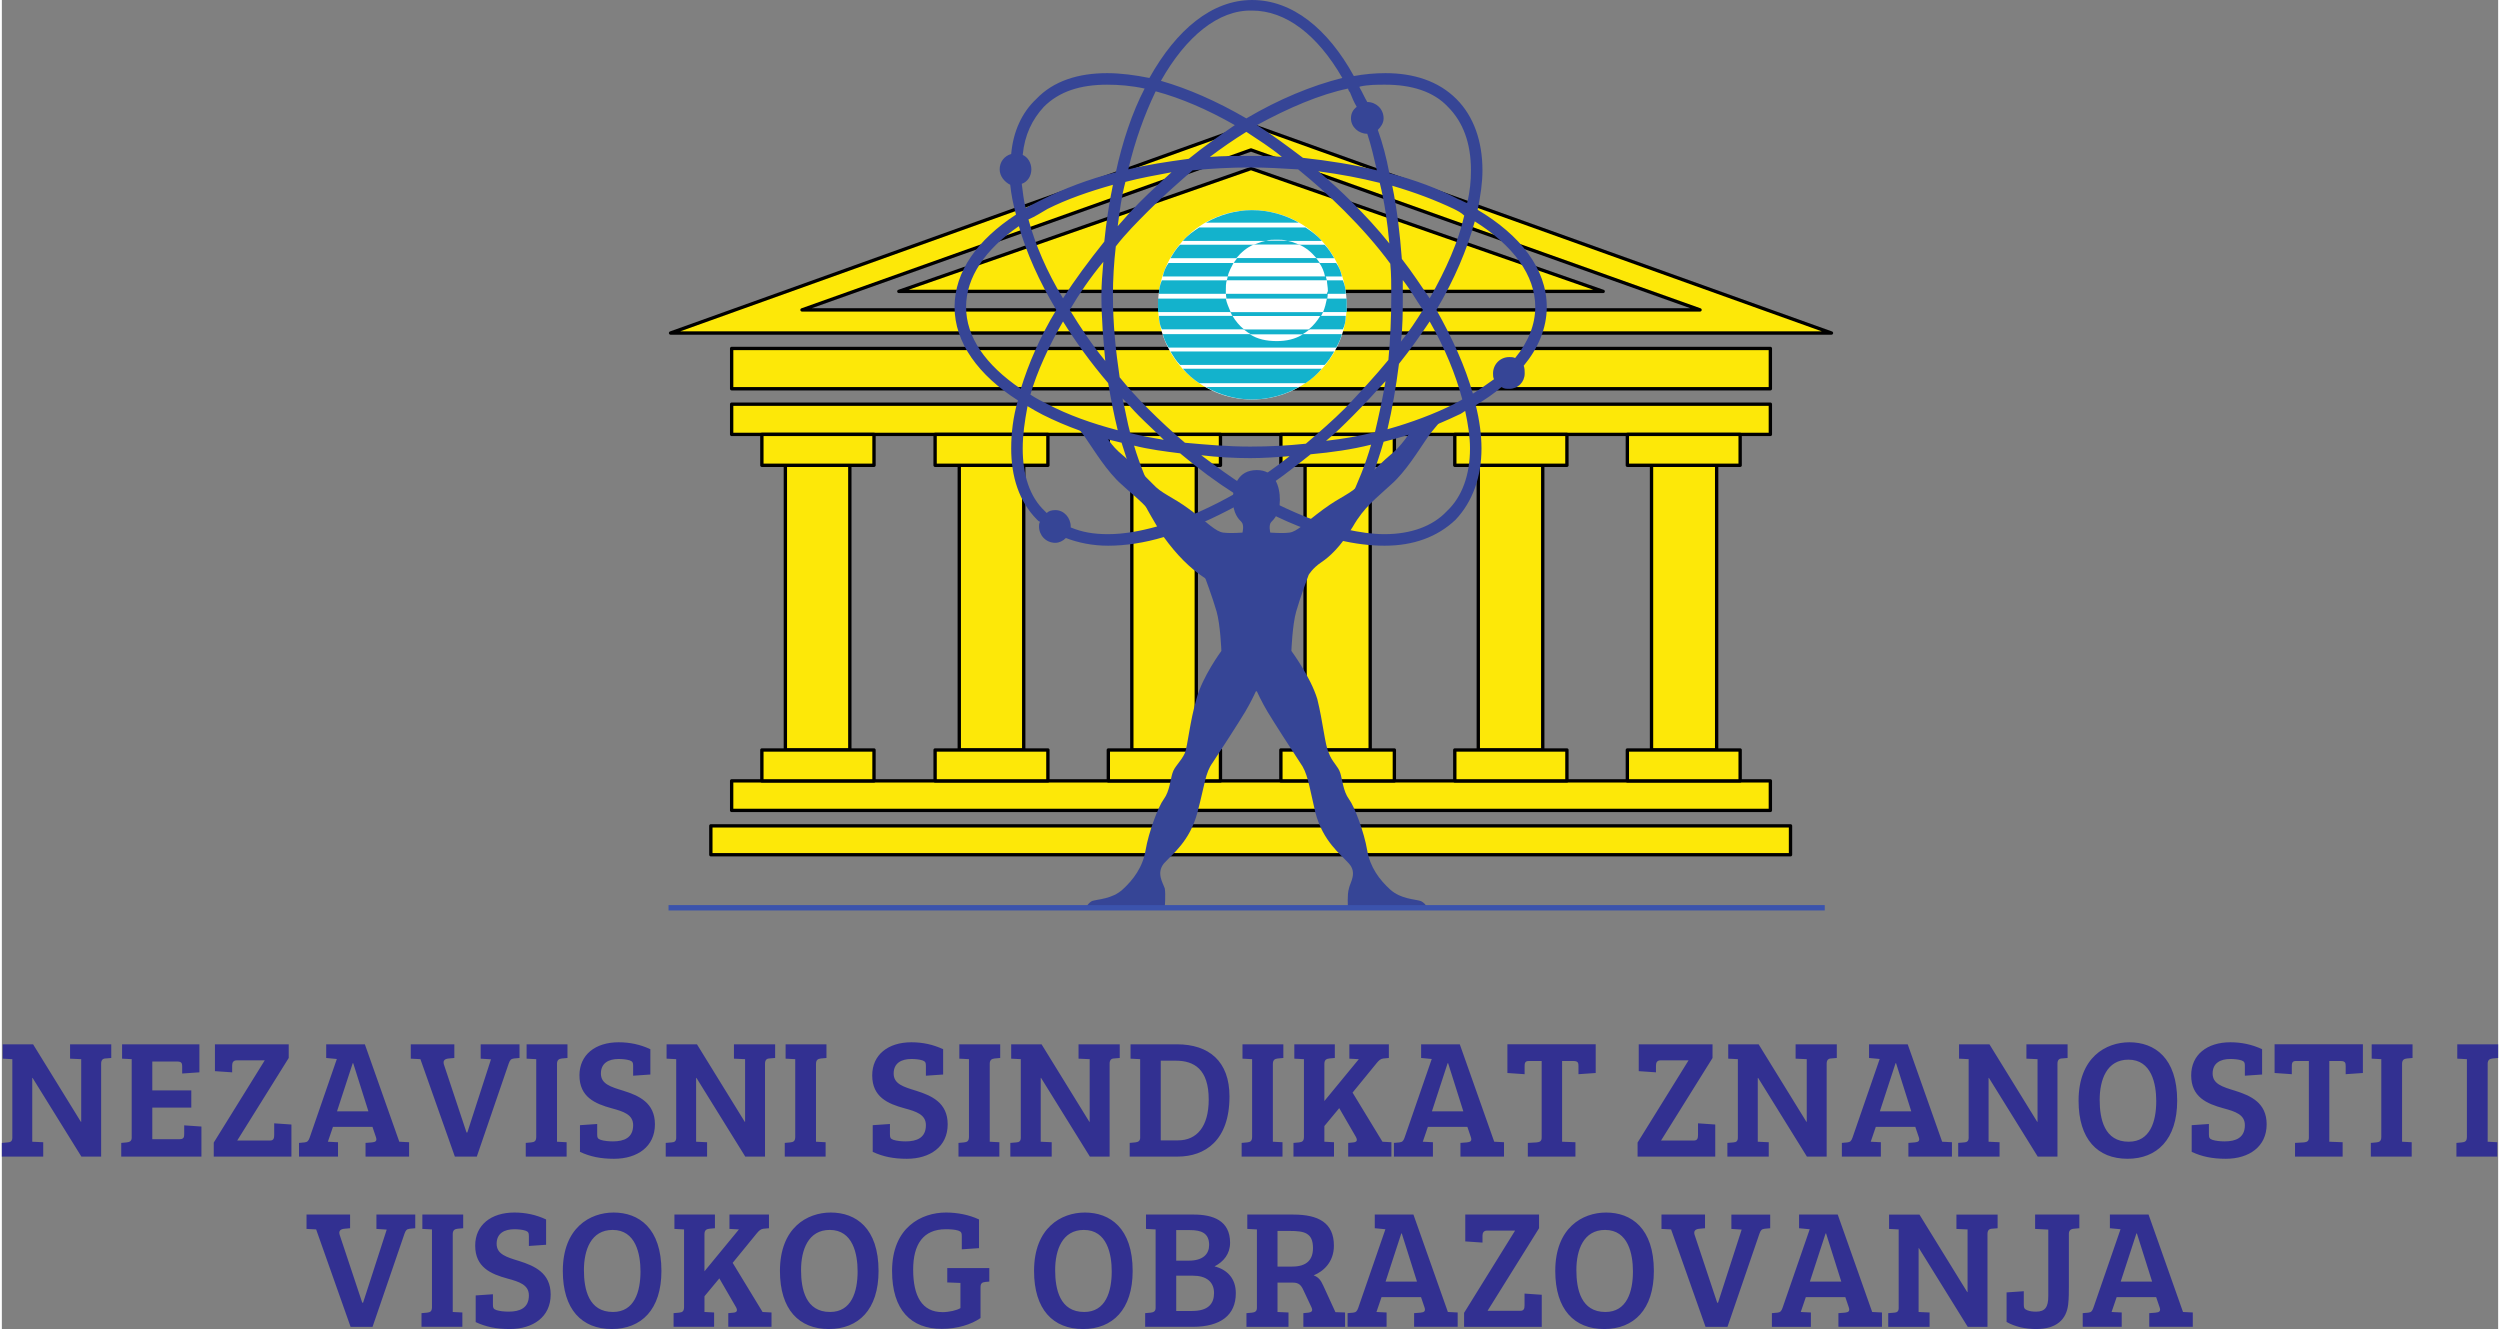 <?xml version="1.0" encoding="UTF-8"?>
<!DOCTYPE svg PUBLIC "-//W3C//DTD SVG 1.1//EN" "http://www.w3.org/Graphics/SVG/1.1/DTD/svg11.dtd">
<!-- Creator: CorelDRAW 2019 (64-Bit) -->
<svg xmlns="http://www.w3.org/2000/svg" xml:space="preserve" width="775px" height="412px" version="1.1" style="shape-rendering:geometricPrecision; text-rendering:geometricPrecision; image-rendering:optimizeQuality; fill-rule:evenodd; clip-rule:evenodd"
viewBox="0 0 2715.83 1445.92"
 xmlns:xlink="http://www.w3.org/1999/xlink">
 <rect x="0" y="0" width="2715.83" height="1445.92" fill="#808080" stroke="none"/>
 <defs>
  <style type="text/css">
   <![CDATA[
    .str0 {stroke:black;stroke-width:3.65;stroke-linejoin:round;stroke-miterlimit:10}
    .fil1 {fill:none}
    .fil4 {fill:#13B2CC}
    .fil2 {fill:#364596}
    .fil0 {fill:#FDE808}
    .fil3 {fill:white}
    .fil6 {fill:#323091;fill-rule:nonzero}
    .fil5 {fill:#3B53AC;fill-rule:nonzero}
   ]]>
  </style>
 </defs>
 <g id="Layer_x0020_1">
  <g id="_2261695880320">
   <polygon class="fil0" points="793.98,849.55 793.98,849.55 1924.04,849.55 1924.04,881.69 793.98,881.69 "/>
   <polygon class="fil1 str0" points="793.98,849.55 793.98,849.55 1924.04,849.55 1924.04,881.69 793.98,881.69 "/>
   <polygon class="fil0" points="793.98,439.75 793.98,439.75 1924.04,439.75 1924.04,472.63 793.98,472.63 "/>
   <polygon class="fil1 str0" points="793.98,439.75 793.98,439.75 1924.04,439.75 1924.04,472.62 793.98,472.62 "/>
   <polygon class="fil0" points="793.98,379.12 793.98,379.12 1924.04,379.12 1924.04,422.95 793.98,422.95 "/>
   <polygon class="fil1 str0" points="793.98,379.12 793.98,379.12 1924.04,379.12 1924.04,422.95 793.98,422.95 "/>
   <polygon class="fil0" points="771.34,898.49 771.34,898.49 1945.96,898.49 1945.96,929.91 771.34,929.91 "/>
   <polygon class="fil1 str0" points="771.34,898.49 771.34,898.49 1945.96,898.49 1945.96,929.91 771.34,929.91 "/>
   <polygon class="fil0" points="852.42,506.23 852.42,506.23 922.55,506.23 922.55,815.95 852.42,815.95 "/>
   <polygon class="fil1 str0" points="852.42,506.23 852.42,506.23 922.55,506.23 922.55,815.95 852.42,815.95 "/>
   <polygon class="fil0" points="826.86,472.63 826.86,472.63 948.85,472.63 948.85,506.23 826.86,506.23 "/>
   <polygon class="fil1 str0" points="826.86,472.62 826.86,472.62 948.85,472.62 948.85,506.22 826.86,506.22 "/>
   <polygon class="fil0" points="826.86,815.95 826.86,815.95 948.85,815.95 948.85,849.55 826.86,849.55 "/>
   <polygon class="fil1 str0" points="826.86,815.95 826.86,815.95 948.85,815.95 948.85,849.55 826.86,849.55 "/>
   <polygon class="fil0" points="1041.62,506.23 1041.62,506.23 1111.74,506.23 1111.74,815.95 1041.62,815.95 "/>
   <polygon class="fil1 str0" points="1041.62,506.23 1041.62,506.23 1111.74,506.23 1111.74,815.95 1041.62,815.95 "/>
   <polygon class="fil0" points="1015.32,472.63 1015.32,472.63 1138.04,472.63 1138.04,506.23 1015.32,506.23 "/>
   <polygon class="fil1 str0" points="1015.32,472.62 1015.32,472.62 1138.04,472.62 1138.04,506.22 1015.32,506.22 "/>
   <polygon class="fil0" points="1015.32,815.95 1015.32,815.95 1138.04,815.95 1138.04,849.55 1015.32,849.55 "/>
   <polygon class="fil1 str0" points="1015.32,815.95 1015.32,815.95 1138.04,815.95 1138.04,849.55 1015.32,849.55 "/>
   <polygon class="fil0" points="1229.35,506.23 1229.35,506.23 1299.48,506.23 1299.48,815.95 1229.35,815.95 "/>
   <polygon class="fil1 str0" points="1229.35,506.23 1229.35,506.23 1299.48,506.23 1299.48,815.95 1229.35,815.95 "/>
   <polygon class="fil0" points="1203.78,472.63 1203.78,472.63 1325.78,472.63 1325.78,506.23 1203.78,506.23 "/>
   <polygon class="fil1 str0" points="1203.78,472.62 1203.78,472.62 1325.78,472.62 1325.78,506.22 1203.78,506.22 "/>
   <polygon class="fil0" points="1203.78,815.95 1203.78,815.95 1325.78,815.95 1325.78,849.55 1203.78,849.55 "/>
   <polygon class="fil1 str0" points="1203.78,815.95 1203.78,815.95 1325.78,815.95 1325.78,849.55 1203.78,849.55 "/>
   <polygon class="fil0" points="1417.82,506.23 1417.82,506.23 1488.68,506.23 1488.68,815.95 1417.82,815.95 "/>
   <polygon class="fil1 str0" points="1417.82,506.23 1417.82,506.23 1488.68,506.23 1488.68,815.95 1417.82,815.95 "/>
   <polygon class="fil0" points="1391.52,472.63 1391.52,472.63 1514.97,472.63 1514.97,506.23 1391.52,506.23 "/>
   <polygon class="fil1 str0" points="1391.52,472.62 1391.52,472.62 1514.97,472.62 1514.97,506.22 1391.52,506.22 "/>
   <polygon class="fil0" points="1391.52,815.95 1391.52,815.95 1514.97,815.95 1514.97,849.55 1391.52,849.55 "/>
   <polygon class="fil1 str0" points="1391.52,815.95 1391.52,815.95 1514.97,815.95 1514.97,849.55 1391.52,849.55 "/>
   <polygon class="fil0" points="1606.28,506.23 1606.28,506.23 1676.41,506.23 1676.41,815.95 1606.28,815.95 "/>
   <polygon class="fil1 str0" points="1606.28,506.23 1606.28,506.23 1676.41,506.23 1676.41,815.95 1606.28,815.95 "/>
   <polygon class="fil0" points="1580.72,472.63 1580.72,472.63 1702.71,472.63 1702.71,506.23 1580.72,506.23 "/>
   <polygon class="fil1 str0" points="1580.72,472.62 1580.72,472.62 1702.71,472.62 1702.71,506.22 1580.72,506.22 "/>
   <polygon class="fil0" points="1580.72,815.95 1580.72,815.95 1702.71,815.95 1702.71,849.55 1580.72,849.55 "/>
   <polygon class="fil1 str0" points="1580.72,815.95 1580.72,815.95 1702.71,815.95 1702.71,849.55 1580.72,849.55 "/>
   <polygon class="fil0" points="1794.75,506.23 1794.75,506.23 1865.61,506.23 1865.61,815.95 1794.75,815.95 "/>
   <polygon class="fil1 str0" points="1794.75,506.23 1794.75,506.23 1865.61,506.23 1865.61,815.95 1794.75,815.95 "/>
   <polygon class="fil0" points="1768.45,472.63 1768.45,472.63 1891.17,472.63 1891.17,506.23 1768.45,506.23 "/>
   <polygon class="fil1 str0" points="1768.45,472.62 1768.45,472.62 1891.17,472.62 1891.17,506.22 1768.45,506.22 "/>
   <polygon class="fil0" points="1768.45,815.95 1768.45,815.95 1891.17,815.95 1891.17,849.55 1768.45,849.55 "/>
   <polygon class="fil1 str0" points="1768.45,815.95 1768.45,815.95 1891.17,815.95 1891.17,849.55 1768.45,849.55 "/>
   <path class="fil0" d="M1359.01 163.13l0 0 488.51 174.03 -977.01 0 488.5 -174.03zm0 -27.27l0 0 -631.5 226.46 1263.01 0 -631.51 -226.46z"/>
   <path class="fil1 str0" d="M1359.01 163.13l0 0 488.51 174.03 -977.01 0 488.5 -174.03zm0 -27.27l0 0 -631.5 226.46 1263.01 0 -631.51 -226.46z"/>
   <polygon class="fil0" points="975.88,317.03 975.88,317.03 1742.15,317.03 1359.01,183.35 "/>
   <polygon class="fil1 str0" points="975.88,317.03 975.88,317.03 1742.15,317.03 1359.01,183.35 "/>
   <path class="fil2" d="M1646.34 389.52l0 0c-2.1,-1.05 -4.18,-1.05 -6.27,-1.05 -10.45,0 -17.75,8.39 -17.75,17.81 0,2.09 0,4.18 1.05,6.28 -7.32,5.23 -14.63,10.48 -22.98,15.71 -8.36,-29.32 -21.93,-59.68 -39.68,-91.11 19.84,-33.5 33.41,-65.96 41.76,-96.32 41.77,26.16 65.79,58.63 65.79,93.18 0,18.86 -7.3,37.71 -21.92,55.5zm-49.08 98.43l0 0c0,28.27 -8.36,52.36 -25.07,68.06 -15.66,16.76 -39.68,25.13 -67.88,25.13 -13.57,0 -27.14,-2.09 -41.77,-5.23 5.23,-8.38 10.45,-17.81 14.63,-27.23 10.45,-19.9 18.8,-42.92 26.11,-68.07 30.28,-7.31 57.43,-17.79 81.45,-29.3 3.12,-1.06 5.21,-3.14 7.3,-4.2 3.14,14.66 5.23,28.27 5.23,40.84zm-237.04 144.5l0 0c-29.24,0 -58.48,-18.85 -83.54,-52.36 25.06,-8.37 51.16,-20.94 77.27,-35.6 30.29,17.81 59.52,30.37 87.72,38.74 -24.02,31.43 -52.22,49.22 -81.45,49.22zm-156.63 -51.31l0 0c-15.67,0 -28.2,-2.09 -40.73,-7.33l0 -1.04c0,-9.42 -7.31,-17.81 -16.7,-17.81 -4.18,0 -7.32,1.05 -9.41,3.14 -1.04,-1.03 -1.04,-1.03 -2.09,-2.09 -16.7,-15.7 -24.02,-39.79 -24.02,-68.06 0,-14.65 2.09,-29.32 5.23,-46.07 5.22,3.14 10.45,6.29 16.7,9.43 25.07,12.56 53.27,23.02 85.63,30.36 7.31,24.09 15.66,47.11 25.07,67.01 4.18,8.39 9.39,16.76 13.57,24.09 -18.8,5.23 -36.55,8.37 -53.25,8.37zm-154.56 -247.12l0 0c0,-32.45 20.89,-62.82 57.43,-87.95 8.36,29.32 21.93,59.68 40.73,91.09 -17.75,29.32 -30.28,58.64 -38.64,85.88 -38.63,-26.18 -59.52,-56.56 -59.52,-89.02zm60.57 -134.03l0 0c6.27,-2.09 10.45,-8.37 10.45,-15.71 0,-7.31 -4.18,-13.6 -9.41,-15.7 2.09,-21.99 10.45,-38.75 22.98,-52.35 16.7,-16.76 39.68,-24.09 68.91,-24.09 12.54,0 26.11,1.05 40.74,4.2 -13.58,26.18 -24.02,57.58 -31.34,91.09 -29.23,7.33 -56.38,17.81 -79.36,29.32 -6.25,3.14 -12.52,6.28 -18.79,9.42 -2.09,-8.37 -3.14,-17.79 -4.18,-26.18zm250.62 -188.48l0 0c36.54,0 71,26.18 98.16,73.3 -33.43,8.38 -68.93,23.04 -104.43,43.99 -32.37,-18.85 -63.7,-32.46 -92.93,-40.85 27.14,-48.16 62.64,-77.48 99.2,-76.44zm162.89 270.16l0 0c-2.08,-27.23 -5.21,-54.45 -10.44,-79.58 25.07,7.32 47,15.71 66.84,25.13 4.18,2.09 8.34,4.2 11.48,7.34 -6.26,28.27 -19.84,58.63 -37.59,90.04 -9.41,-13.6 -18.8,-28.27 -30.29,-42.93zm-1.05 90.06l0 0c2.09,-15.71 2.09,-32.46 2.09,-50.28l0 -16.74c8.36,10.46 14.63,21.99 21.93,32.45 -7.3,11.53 -14.61,23.04 -24.02,34.57zm-2.07 24.07l0 0c12.52,-15.7 22.97,-30.35 33.41,-46.07 16.7,29.32 28.2,57.59 35.5,84.82 -3.14,2.09 -6.27,3.14 -9.39,5.23 -20.89,10.47 -45.95,19.9 -72.05,27.23 5.21,-21.99 9.39,-46.08 12.53,-71.21zm-79.37 83.78l0 0c10.44,-8.39 19.84,-17.81 29.25,-27.24 12.51,-12.56 24.01,-25.12 35.49,-37.69 -3.13,18.85 -7.3,37.69 -11.48,55.5 -16.71,4.18 -34.46,7.34 -53.26,9.43zm-16.7 14.65l0 0c22.96,-2.09 44.89,-5.23 65.78,-10.46 -6.26,21.99 -14.62,41.87 -22.98,59.68 -5.21,10.47 -11.48,19.9 -17.75,29.32 -26.1,-7.33 -54.29,-19.9 -83.54,-35.6 19.84,-12.57 38.65,-27.24 58.49,-42.94zm-119.05 1.05l0 0c17.76,2.09 35.51,3.14 53.26,3.14 14.62,0 29.23,-1.05 42.8,-2.09 -15.66,12.57 -31.32,23.03 -46.98,33.5 -16.71,-10.47 -32.37,-21.98 -49.08,-34.55zm-22.98 -2.09l0 0c19.85,16.74 39.69,31.41 59.52,43.98 -24.01,13.61 -49.07,25.13 -72.03,32.46 -5.24,-8.38 -9.41,-16.76 -14.63,-26.18 -8.35,-17.81 -16.71,-37.69 -22.98,-58.64 16.71,4.19 33.43,6.28 50.12,8.38zm-62.64 -59.69l0 0c6.26,6.28 11.48,12.56 17.75,18.84 9.4,9.43 18.79,17.81 27.14,26.19 -12.53,-2.09 -24.01,-4.2 -36.53,-7.34 -3.15,-11.51 -5.23,-24.08 -8.36,-37.69zm-15.66 -16.75l0 0c3.12,17.8 6.27,34.56 10.43,51.3 -28.18,-7.32 -54.29,-16.74 -76.22,-28.27 -6.27,-3.14 -12.53,-6.28 -18.8,-10.46 7.32,-25.14 19.84,-52.36 35.5,-79.59 13.59,22 30.28,45.02 49.09,67.02zm-5.23 -131.93l0 0c-1.04,12.56 -2.09,24.07 -2.09,36.63 0,25.13 2.09,48.18 4.18,71.21 -14.61,-17.79 -27.15,-36.64 -38.63,-55.5 10.43,-17.79 21.93,-34.55 36.54,-52.34zm1.05 -21.99l0 0c-16.71,20.93 -32.38,41.88 -44.91,61.77 -17.75,-29.31 -30.27,-58.63 -37.59,-85.86 7.32,-3.14 13.57,-7.32 20.89,-11.52 20.88,-10.47 44.9,-18.84 71,-26.18 -4.17,19.9 -7.3,40.84 -9.39,61.79zm73.09 -75.4l0 0c-11.48,10.47 -22.97,20.95 -34.46,32.46 -8.35,8.38 -16.7,17.81 -24.02,26.18 2.09,-16.76 4.18,-32.46 8.36,-48.17 15.66,-4.19 33.41,-7.33 50.12,-10.47zm120.09 -16.75l0 0c-11.49,-1.05 -21.93,-1.05 -34.46,-1.05 -14.62,0 -29.24,0 -43.86,1.05 12.54,-9.43 26.11,-18.86 39.68,-27.23 12.54,8.37 26.11,16.76 38.64,27.23zm76.22 49.21l0 0c-11.48,-11.51 -24.02,-23.04 -36.54,-33.5 24.02,3.14 45.95,7.32 66.83,12.56 5.21,20.94 8.36,42.93 10.44,65.97 -12.53,-15.71 -26.1,-30.36 -40.73,-45.03zm42.82 101.56l0 0c0,24.1 -1.05,47.14 -3.14,70.16 -14.61,17.81 -30.27,34.57 -46.98,52.36 -13.58,13.62 -28.2,26.18 -42.82,38.75 -19.84,2.09 -39.69,3.14 -60.56,3.14 -24.02,0 -48.04,-2.09 -71,-4.19 -13.59,-11.52 -27.16,-24.08 -40.73,-37.7l-4.18 4.2 4.18 -4.2c-11.49,-11.51 -20.89,-21.99 -30.29,-33.51 -4.18,-28.27 -7.31,-57.58 -7.31,-89.01 0,-17.79 1.06,-35.6 3.13,-53.39 10.45,-13.62 22.98,-26.18 35.52,-38.75 15.66,-15.7 32.36,-30.36 48.02,-43.97 20.89,-2.09 41.77,-3.14 62.66,-3.14 17.75,0 35.5,1.05 52.21,2.08 16.7,13.62 33.41,28.27 50.12,45.03 18.8,18.85 35.51,37.69 50.12,57.59 1.05,11.53 1.05,23.05 1.05,34.55zm-44.91 -220.92l0 0c2.09,5.23 4.18,10.46 7.32,15.7 -4.17,3.14 -6.27,7.32 -6.27,12.57 0,9.42 8.36,16.74 17.75,16.74 4.18,12.58 7.31,26.18 10.45,39.8 -25.07,-6.29 -52.22,-10.48 -80.41,-13.62 -16.71,-12.56 -33.41,-25.13 -50.13,-35.6 34.47,-18.85 68.93,-33.5 99.2,-39.78 0,1.05 1.06,3.13 2.09,4.19zm-210.93 -1.06l0 0c27.16,7.34 56.39,19.9 85.62,36.65 -16.69,11.52 -33.41,23.04 -50.11,36.65 -22.98,3.15 -44.9,6.28 -65.79,11.51 7.31,-31.41 17.76,-59.68 29.24,-83.75 0,0 0,-1.06 1.04,-1.06zm248.52 -7.33l0 0 1.05 0c28.2,0 52.22,7.33 67.88,24.09 16.7,16.75 25.06,39.79 25.06,69.11 0,11.51 -1.04,23.04 -4.18,35.6 -3.13,-1.05 -6.27,-3.14 -9.39,-4.19 -21.93,-11.51 -46.99,-20.94 -75.19,-28.27 -3.14,-16.76 -7.31,-32.46 -12.53,-47.12 3.14,-3.14 6.27,-7.33 6.27,-12.56 0,-10.48 -8.36,-17.81 -17.76,-17.81 -3.14,-5.23 -5.23,-10.46 -8.35,-15.71l0 -1.04c9.39,-2.1 18.8,-2.1 27.14,-2.1zm176.49 241.88l0 0c0,-41.87 -29.25,-78.52 -75.2,-105.75 3.14,-15.72 5.23,-29.32 5.23,-42.93 0,-31.42 -9.39,-58.64 -28.2,-77.49 -19.83,-19.9 -46.98,-28.27 -77.27,-28.27 -11.48,0 -22.98,1.05 -34.46,3.14 -28.2,-51.31 -66.82,-82.72 -110.68,-82.72 -43.86,0 -82.5,32.46 -111.74,84.81 -15.66,-3.14 -31.32,-5.23 -45.95,-5.23 -31.32,0 -58.46,8.37 -77.26,28.27 -15.67,14.67 -25.06,35.6 -27.15,59.69 -7.32,2.09 -12.54,8.38 -12.54,16.74 0,7.34 5.22,13.62 11.49,16.76 1.05,10.48 3.14,20.94 6.27,32.46 -41.77,27.22 -66.83,61.79 -66.83,100.52 0,38.75 26.11,74.35 68.91,101.58 -5.21,17.8 -7.3,35.59 -7.3,52.35 0,30.37 8.34,57.59 28.2,77.49 1.03,1.05 2.07,2.09 3.12,2.09 -1.05,2.1 -1.05,4.19 -1.05,5.24 0,9.43 7.32,17.8 17.77,17.8 4.16,0 8.34,-2.09 11.48,-5.23 13.57,5.23 29.23,8.37 45.95,8.37 18.79,0 39.68,-3.14 60.55,-9.43 27.16,37.7 59.52,60.74 96.08,60.74 36.54,0 67.88,-21.99 93.98,-57.59 17.75,4.19 34.45,6.28 50.11,6.28 31.34,0 57.45,-9.43 77.29,-28.27 18.79,-19.9 28.18,-47.12 28.18,-77.49 0,-14.65 -2.09,-30.36 -6.25,-47.12 10.43,-6.28 19.84,-12.56 28.18,-19.9 2.09,2.11 5.23,2.11 8.36,2.11 9.39,0 16.71,-7.34 16.71,-16.76 0,-3.14 0,-5.25 -1.05,-8.39 15.66,-18.84 25.07,-40.83 25.07,-63.87z"/>
   <path class="fil3" d="M1463.11 332.16l0 0c0,56.47 -45.85,102.48 -103.16,102.48 -56.26,0 -102.11,-46.01 -102.11,-102.48 0,-57.52 45.85,-103.52 102.11,-103.52 57.31,0 103.16,46 103.16,103.52z"/>
   <path class="fil4" d="M1451.65 286.15l0 0 -182.35 0c-3.12,4.18 -5.21,9.41 -6.25,14.64l194.85 0c-1.04,-5.23 -3.13,-10.46 -6.25,-14.64zm-189.64 72.16l0 0 196.93 0c2.09,-4.19 3.12,-9.42 3.12,-14.64l-203.17 0c0,5.22 1.03,10.45 3.12,14.64zm7.29 19.87l0 0 182.35 0c3.12,-5.23 5.21,-10.46 6.25,-14.65l-194.85 0c1.04,4.19 3.13,9.42 6.25,14.65zm169.84 -111.9l0 0 -157.33 0c-4.16,4.18 -7.29,9.41 -10.42,14.64l178.17 0c-3.13,-5.23 -6.26,-10.46 -10.42,-14.64zm-79.19 168.35l0 0c18.76,0 36.47,-5.22 51.07,-13.59l-101.07 0c14.58,8.37 32.28,13.59 50,13.59zm98.99 -129.66l0 0 -196.93 0c-2.09,5.23 -3.12,9.41 -3.12,14.64l203.17 0c0,-5.23 -1.03,-9.41 -3.12,-14.64zm-40.63 -57.5l0 0 -115.67 0c-6.25,4.17 -12.5,8.35 -17.71,14.63l151.08 0c-5.2,-6.28 -11.45,-10.46 -17.7,-14.63zm44.8 77.37l0 0 -205.26 0 0 7.32 0 7.32 205.26 0 0 -7.32 0 -7.32zm-160.47 92.03l0 0 115.67 0c6.25,-4.2 12.5,-9.41 17.7,-15.7l-151.08 0c5.21,6.29 11.46,11.5 17.71,15.7zm-20.83 -19.87l0 0 157.33 0c4.16,-4.18 7.29,-9.41 10.42,-14.64l-178.17 0c3.13,5.23 6.26,10.46 10.42,14.64zm78.14 -168.37l0 0c-17.72,0 -35.42,5.23 -50,13.6l101.07 0c-14.6,-8.37 -32.31,-13.6 -51.07,-13.6z"/>
   <path class="fil4" d="M1442.65 316.46l0 0c0,30.46 -25.14,54.62 -55.51,54.62 -31.43,0 -55.52,-24.16 -55.52,-54.62 0,-31.51 24.09,-55.68 55.52,-55.68 30.37,0 55.51,24.17 55.51,55.68z"/>
   <path class="fil3" d="M1433.23 286l0 0 -93.23 0c-2.1,4.2 -5.24,9.45 -6.28,14.71l105.79 0c-1.05,-5.26 -3.14,-10.51 -6.28,-14.71zm-46.1 -25.22l0 0c-4.17,0 -8.37,0 -11.51,1.05l23.04 0c-4.19,-1.05 -8.39,-1.05 -11.53,-1.05zm-50.27 78.79l0 0 100.56 0c2.09,-5.24 3.14,-9.45 4.19,-14.71l-109.99 0c1.05,5.26 3.14,9.47 5.24,14.71zm74.36 -73.53l0 0 -49.22 0c-7.33,3.15 -13.62,8.4 -18.86,14.71l86.94 0c-5.24,-6.31 -11.52,-11.56 -18.86,-14.71zm-24.09 105.04l0 0c10.48,0 19.92,-2.1 28.29,-7.35l-57.61 0c8.37,5.25 17.81,7.35 29.32,7.35zm54.48 -66.18l0 0 -108.94 0c-1.05,3.16 -1.05,7.36 -1.05,11.56l0 3.15 109.99 0c0,-1.05 1.04,-2.1 1.04,-3.15 0,-4.2 -1.04,-8.4 -1.04,-11.56zm-90.08 53.57l0 0 70.17 0c5.24,-4.19 9.44,-9.45 12.58,-14.69l-95.33 0c3.14,5.24 7.33,10.5 12.58,14.69z"/>
   <path class="fil2" d="M1365.38 752.13l0 0c0,0 5.22,11.51 11.48,21.98 6.26,10.47 27.12,42.92 35.46,55.46 8.36,11.52 9.39,23.03 16.7,54.43 8.34,31.4 27.13,45.01 36.51,55.47 9.4,10.46 1.05,20.94 0,27.22 -2.08,6.27 -1.04,20.92 -1.04,20.92l85.56 0c0,0 0,-4.18 -6.27,-7.32 -6.25,-2.09 -21.9,-2.09 -33.38,-12.56 -11.47,-10.47 -21.92,-24.07 -25.05,-42.91 -3.12,-18.83 -13.55,-47.1 -19.82,-55.48 -6.25,-8.37 -7.29,-21.97 -9.38,-28.25 -2.09,-7.32 -9.39,-12.57 -12.52,-21.97 -4.18,-8.38 -6.27,-33.51 -12.52,-58.62 -7.3,-24.08 -28.17,-52.33 -28.17,-52.33 0,0 1.04,-28.25 5.22,-42.91 4.16,-14.65 13.55,-39.77 13.55,-39.77 0,0 4.18,-7.33 13.58,-13.6 9.38,-6.28 20.86,-16.76 34.42,-38.73 12.52,-21.97 26.08,-31.4 41.72,-46.05 15.66,-13.6 30.26,-37.68 37.56,-48.14 7.31,-11.51 22.96,-28.27 22.96,-28.27l-37.55 15.71c0,0 -8.36,14.65 -19.82,25.11 -11.49,9.43 -26.1,24.08 -36.53,34.54 -10.43,11.51 -20.86,13.62 -40.69,28.27 -19.81,14.64 -28.17,24.06 -36.51,25.11 -7.3,1.04 -20.86,0 -20.86,0 0,0 -2.09,-8.37 1.04,-11.51 3.12,-3.14 9.39,-9.42 9.39,-24.07 0,-14.66 -5.22,-32.45 -25.04,-32.45 -20.86,0 -26.08,17.79 -26.08,32.45 0,14.65 6.26,20.93 9.38,24.07 3.14,3.14 1.05,11.51 1.05,11.51 0,0 -12.52,1.04 -20.86,0 -8.36,-1.05 -16.7,-10.47 -36.52,-25.11 -19.83,-14.65 -30.26,-16.76 -40.69,-28.27 -10.43,-10.46 -25.04,-25.11 -36.51,-34.54 -11.49,-10.46 -18.79,-25.11 -18.79,-25.11l-38.6 -15.71c0,0 15.65,16.76 22.95,28.27 7.31,10.46 21.92,34.54 37.57,48.14 15.64,14.65 30.25,24.08 42.77,46.05 12.52,21.97 23.99,32.45 33.38,38.73 9.4,6.27 13.56,13.6 13.56,13.6 0,0 9.4,25.12 13.57,39.77 4.17,14.66 5.22,42.91 5.22,42.91 0,0 -20.86,28.25 -27.13,52.33 -7.3,25.11 -9.39,50.24 -12.52,58.62 -4.16,9.4 -11.47,14.65 -13.56,21.97 -2.09,6.28 -3.12,19.88 -9.39,28.25 -6.26,8.38 -16.68,36.65 -19.83,55.48 -3.12,18.84 -13.56,32.44 -25.02,42.91 -11.49,10.47 -27.13,10.47 -33.4,12.56 -5.22,3.14 -6.25,7.32 -6.25,7.32l85.55 0c0,0 1.04,-14.65 0,-20.92 -2.09,-6.28 -9.39,-16.76 -1.05,-27.22 9.39,-10.46 28.17,-24.07 36.52,-55.47 8.35,-31.4 8.35,-42.91 16.69,-54.43 8.34,-12.54 29.22,-44.99 35.47,-55.46 6.27,-10.47 11.48,-21.98 11.48,-21.98l1.04 0z"/>
   <polygon class="fil5" points="725.31,990.54 1983.21,990.54 1983.21,984.7 725.31,984.7 "/>
  </g>
  <path class="fil6" d="M0 1258.31l45 0 0 -15.62 -11.94 -0.55 0 -69.43 0.37 0 53.09 85.6 21.49 0 0 -101.03c0,-3.86 1.65,-5.51 4.41,-5.7l6.61 -0.55 0 -14.88 -44.82 0 0 15.62 12.12 0.55 0 68.15 -0.36 0 -51.99 -84.32 -33.06 0 0 15.62 10.47 0.55 0 85.41c0,3.67 -1.65,4.96 -4.78,5.14l-6.61 0.56 0 14.88zm217.12 0l0 -32.7 -18.74 -1.29 0 9.19c0,3.67 -0.36,5.87 -5.14,5.87l-29.57 0 0 -34.34 42.43 0 0 -18.74 -42.43 0 0 -31.41 27.18 0c4.96,0 5.33,2.2 5.33,5.69l0 7.35 18.73 -1.28 0 -30.5 -84.12 0 0 15.62 10.47 0.55 0 85.41c0,3.67 -2.21,4.78 -5.33,5.14l-6.06 0.56 0 14.88 87.25 0zm94.97 -107.28l0 -14.88 -80.27 0 0 29.21 18.73 1.29 0 -7.35c0,-3.12 1.11,-5.7 4.96,-5.7l30.49 0 -55.47 89.46 0 15.25 84.5 0 0 -34.9 -18.74 -1.29 0 12.86c0,3.49 -0.74,5.87 -4.59,5.87l-35.64 0 56.03 -89.82zm22.77 86.7c-1.28,3.49 -2.38,4.78 -5.51,5.14l-6.06 0.56 0 14.88 42.43 0 0 -15.62 -11.02 -0.55 5.51 -16.16 42.99 0 3.86 11.39c1.28,4.03 -0.56,5.14 -4.42,5.5l-6.97 0.56 0 14.88 47.39 0 0 -15.62 -10.47 -0.55 -0.19 0 -37.47 -105.99 -42.06 0 0 14.88 11.57 1.1 -29.58 85.6zm46.85 -81l0.55 0 16.53 52.35 -34.17 0 17.09 -52.35zm99.19 1.28c-1.29,-4.41 1.28,-6.06 5.33,-6.43l6.05 -0.55 0 -14.88 -47.39 0 0 15.62 10.47 0.55 37.47 105.99 23.89 0 34.71 -101.22c1.29,-3.67 2.39,-5.14 5.7,-5.51l6.06 -0.55 0 -14.88 -42.25 0 0 15.62 11.2 0.73 -25.71 79.54 -0.92 0 -24.61 -74.03zm100.47 78.8c0,4.59 -1.83,5.7 -5.32,6.06l-6.07 0.56 0 14.88 44.46 0 0 -15.62 -10.47 -0.55 0 -84.68c0,-4.41 2.2,-5.51 5.32,-5.88l6.07 -0.55 0 -14.88 -44.46 0 0 15.62 10.47 0.55 0 84.49zm83.4 4.96c-4.96,0 -9.74,-0.55 -13.23,-1.65 -3.3,-1.1 -3.85,-2.57 -3.85,-6.06l0 -11.21 -18.74 1.29 0 29.02c11.02,5.15 22.41,7.54 37.1,7.54 25.35,0 44.46,-13.23 44.46,-37.48 0,-23.7 -17.64,-31.23 -34.35,-36.55 -13.78,-4.23 -24.43,-7.35 -24.43,-18.74 0,-11.39 8.45,-15.8 19.29,-15.8 3.67,0 8.44,0.37 11.93,1.47 3.31,1.11 3.86,2.58 3.86,6.06l0 10.66 18.74 -1.29 0 -27.55c-11.02,-5.14 -22.41,-7.53 -34.53,-7.53 -25.35,0 -42.62,13.59 -42.62,36 0,23.51 16.9,30.86 35.08,35.82 12.86,3.49 23.33,6.8 23.33,18.37 0,13.78 -9.92,17.63 -22.04,17.63l0 0zm57.49 16.54l45 0 0 -15.62 -11.94 -0.55 0 -69.43 0.37 0 53.09 85.6 21.49 0 0 -101.03c0,-3.86 1.65,-5.51 4.41,-5.7l6.61 -0.55 0 -14.88 -44.82 0 0 15.62 12.12 0.55 0 68.15 -0.36 0 -51.99 -84.32 -33.06 0 0 15.62 10.47 0.55 0 85.41c0,3.67 -1.65,4.96 -4.78,5.14l-6.61 0.56 0 14.88zm140.89 -21.5c0,4.59 -1.84,5.7 -5.33,6.06l-6.06 0.56 0 14.88 44.45 0 0 -15.62 -10.47 -0.55 0 -84.68c0,-4.41 2.21,-5.51 5.33,-5.88l6.06 -0.55 0 -14.88 -44.45 0 0 15.62 10.47 0.55 0 84.49zm120.13 4.96c-4.96,0 -9.73,-0.55 -13.22,-1.65 -3.31,-1.1 -3.86,-2.57 -3.86,-6.06l0 -11.21 -18.74 1.29 0 29.02c11.03,5.15 22.41,7.54 37.11,7.54 25.35,0 44.45,-13.23 44.45,-37.48 0,-23.7 -17.63,-31.23 -34.35,-36.55 -13.78,-4.23 -24.43,-7.35 -24.43,-18.74 0,-11.39 8.45,-15.8 19.29,-15.8 3.67,0 8.45,0.37 11.94,1.47 3.3,1.11 3.85,2.58 3.85,6.06l0 10.66 18.74 -1.29 0 -27.55c-11.02,-5.14 -22.41,-7.53 -34.53,-7.53 -25.35,0 -42.62,13.59 -42.62,36 0,23.51 16.9,30.86 35.09,35.82 12.85,3.49 23.32,6.8 23.32,18.37 0,13.78 -9.91,17.63 -22.04,17.63l0 0zm68.88 -4.96c0,4.59 -1.83,5.7 -5.32,6.06l-6.07 0.56 0 14.88 44.46 0 0 -15.62 -10.47 -0.55 0 -84.68c0,-4.41 2.2,-5.51 5.32,-5.88l6.07 -0.55 0 -14.88 -44.46 0 0 15.62 10.47 0.55 0 84.49zm45.01 21.5l45 0 0 -15.62 -11.94 -0.55 0 -69.43 0.37 0 53.09 85.6 21.49 0 0 -101.03c0,-3.86 1.65,-5.51 4.41,-5.7l6.61 -0.55 0 -14.88 -44.82 0 0 15.62 12.12 0.55 0 68.15 -0.36 0 -51.99 -84.32 -33.06 0 0 15.62 10.47 0.55 0 85.41c0,3.67 -1.66,4.96 -4.78,5.14l-6.61 0.56 0 14.88zm129.86 0l52.17 0c29.58,0 56.4,-17.27 56.4,-65.4 0,-38.2 -22.23,-56.76 -57.32,-56.76l-50.33 0 0 15.62 10.47 0.55 0 85.41c0,3.67 -2.2,4.78 -5.32,5.14l-6.07 0.56 0 14.88zm33.8 -104.34l16.35 0c19.84,0 35.82,9.18 35.82,42.25 0,29.39 -12.86,44.45 -33.43,44.45l-18.74 0 0 -86.7zm99.38 82.84c0,4.59 -1.84,5.7 -5.33,6.06l-6.06 0.56 0 14.88 44.45 0 0 -15.62 -10.47 -0.55 0 -84.68c0,-4.41 2.21,-5.51 5.33,-5.88l6.06 -0.55 0 -14.88 -44.45 0 0 15.62 10.47 0.55 0 84.49zm56.39 0c0,4.59 -1.84,5.7 -5.33,6.06l-6.06 0.56 0 14.88 44.09 0 0 -15.62 -10.47 -0.55 0 -17.08 16.16 -19.47 18.19 31.41c2.02,3.85 0.73,5.51 -2.76,5.87l-5.69 0.56 0 14.88 47.02 0 0 -15.62 -9.74 -0.55 -32.51 -53.45 26.09 -31.96c2.57,-3.13 4.41,-4.78 7.34,-5.15l6.07 -0.55 0 -14.88 -42.99 0 0 15.62 10.29 0.55 -37.47 45.55 0 -40.41c0,-4.41 2.2,-5.51 5.33,-5.88l6.05 -0.55 0 -14.88 -44.08 0 0 15.62 10.47 0.55 0 84.49zm109.48 0.92c-1.28,3.49 -2.39,4.78 -5.51,5.14l-6.06 0.56 0 14.88 42.43 0 0 -15.62 -11.02 -0.55 5.51 -16.16 42.98 0 3.86 11.39c1.29,4.03 -0.55,5.14 -4.41,5.5l-6.98 0.56 0 14.88 47.39 0 0 -15.62 -10.47 -0.55 -0.18 0 -37.47 -105.99 -42.07 0 0 14.88 11.57 1.1 -29.57 85.6zm46.84 -81l0.55 0 16.54 52.35 -34.17 0 17.08 -52.35zm102.31 81c0,3.67 -1.83,4.78 -5.32,5.14l-9.74 0.56 0 14.88 51.8 0 0 -15.62 -14.51 -0.55 0 -87.8 12.49 0c4.96,0 5.33,2.2 5.33,5.69l0 8.64 18.74 -1.29 0 -31.23 -96.07 0 0 31.23 18.73 1.29 0 -8.64c0,-3.12 0.37,-5.69 4.23,-5.69l14.32 0 0 83.39zm185.9 -86.7l0 -14.88 -80.28 0 0 29.21 18.74 1.29 0 -7.35c0,-3.12 1.11,-5.7 4.96,-5.7l30.49 0 -55.47 89.46 0 15.25 84.5 0 0 -34.9 -18.74 -1.29 0 12.86c0,3.49 -0.74,5.87 -4.59,5.87l-35.64 0 56.03 -89.82zm16.16 107.28l45 0 0 -15.62 -11.94 -0.55 0 -69.43 0.37 0 53.09 85.6 21.49 0 0 -101.03c0,-3.86 1.65,-5.51 4.41,-5.7l6.61 -0.55 0 -14.88 -44.82 0 0 15.62 12.12 0.55 0 68.15 -0.36 0 -51.99 -84.32 -33.06 0 0 15.62 10.47 0.55 0 85.41c0,3.67 -1.65,4.96 -4.78,5.14l-6.61 0.56 0 14.88zm136.11 -20.58c-1.28,3.49 -2.38,4.78 -5.51,5.14l-6.06 0.56 0 14.88 42.43 0 0 -15.62 -11.02 -0.55 5.51 -16.16 42.98 0 3.86 11.39c1.29,4.03 -0.55,5.14 -4.41,5.5l-6.97 0.56 0 14.88 47.38 0 0 -15.62 -10.46 -0.55 -0.19 0 -37.47 -105.99 -42.07 0 0 14.88 11.58 1.1 -29.58 85.6zm46.84 -81l0.56 0 16.53 52.35 -34.17 0 17.08 -52.35zm68.15 101.58l45 0 0 -15.62 -11.94 -0.55 0 -69.43 0.37 0 53.09 85.6 21.49 0 0 -101.03c0,-3.86 1.65,-5.51 4.41,-5.7l6.61 -0.55 0 -14.88 -44.82 0 0 15.62 12.12 0.55 0 68.15 -0.36 0 -51.99 -84.32 -33.06 0 0 15.62 10.47 0.55 0 85.41c0,3.67 -1.65,4.96 -4.78,5.14l-6.61 0.56 0 14.88zm238.25 -60.81c0,-46.65 -24.62,-63.55 -51.99,-63.55 -25.72,0 -55.29,16.53 -55.29,63.55 0,41.88 20.57,63.2 53.27,63.2 32.14,0 54.01,-21.13 54.01,-63.2zm-84.32 -0.91c0,-21.86 7.71,-43.72 31.23,-43.72 25.35,0 30.31,26.45 30.31,45.19 0,22.04 -6.61,44.08 -29.94,44.08 -26.45,0 -31.6,-24.61 -31.6,-45.55zm135.93 45.18c-4.96,0 -9.73,-0.55 -13.22,-1.65 -3.31,-1.1 -3.86,-2.57 -3.86,-6.06l0 -11.21 -18.74 1.29 0 29.02c11.03,5.15 22.41,7.54 37.11,7.54 25.35,0 44.45,-13.23 44.45,-37.48 0,-23.7 -17.63,-31.23 -34.35,-36.55 -13.78,-4.23 -24.43,-7.35 -24.43,-18.74 0,-11.39 8.45,-15.8 19.29,-15.8 3.67,0 8.45,0.37 11.94,1.47 3.3,1.11 3.85,2.58 3.85,6.06l0 10.66 18.74 -1.29 0 -27.55c-11.02,-5.14 -22.41,-7.53 -34.53,-7.53 -25.35,0 -42.62,13.59 -42.62,36 0,23.51 16.9,30.86 35.09,35.82 12.86,3.49 23.32,6.8 23.32,18.37 0,13.78 -9.91,17.63 -22.04,17.63l0 0zm91.66 -4.04c0,3.67 -1.83,4.78 -5.33,5.14l-9.73 0.56 0 14.88 51.8 0 0 -15.62 -14.51 -0.55 0 -87.8 12.49 0c4.96,0 5.33,2.2 5.33,5.69l0 8.64 18.73 -1.29 0 -31.23 -96.07 0 0 31.23 18.74 1.29 0 -8.64c0,-3.12 0.37,-5.69 4.23,-5.69l14.32 0 0 83.39zm78.8 -0.92c0,4.59 -1.83,5.7 -5.32,6.06l-6.07 0.56 0 14.88 44.46 0 0 -15.62 -10.47 -0.55 0 -84.68c0,-4.41 2.2,-5.51 5.32,-5.88l6.07 -0.55 0 -14.88 -44.46 0 0 15.62 10.47 0.55 0 84.49zm93.13 0c0,4.59 -1.83,5.7 -5.32,6.06l-6.07 0.56 0 14.88 44.46 0 0 -15.62 -10.47 -0.55 0 -84.68c0,-4.41 2.2,-5.51 5.32,-5.88l6.07 -0.55 0 -14.88 -44.46 0 0 15.62 10.47 0.55 0 84.49zm-2314.38 106.43c-1.28,-4.41 1.29,-6.06 5.33,-6.43l6.06 -0.55 0 -14.88 -47.39 0 0 15.61 10.47 0.56 37.47 105.98 23.89 0 34.71 -101.21c1.29,-3.67 2.39,-5.14 5.7,-5.51l6.06 -0.55 0 -14.88 -42.25 0 0 15.61 11.2 0.74 -25.71 79.54 -0.92 0 -24.62 -74.03zm100.48 78.8c0,4.59 -1.83,5.7 -5.32,6.06l-6.07 0.55 0 14.88 44.46 0 0 -15.61 -10.47 -0.55 0 -84.68c0,-4.41 2.2,-5.51 5.32,-5.88l6.06 -0.55 0 -14.88 -44.45 0 0 15.61 10.47 0.56 0 84.49zm83.4 4.96c-4.96,0 -9.74,-0.55 -13.23,-1.65 -3.3,-1.1 -3.85,-2.57 -3.85,-6.06l0 -11.21 -18.74 1.29 0 29.02c11.02,5.14 22.41,7.53 37.1,7.53 25.35,0 44.46,-13.22 44.46,-37.47 0,-23.7 -17.64,-31.23 -34.35,-36.55 -13.78,-4.23 -24.44,-7.35 -24.44,-18.74 0,-11.39 8.46,-15.8 19.29,-15.8 3.68,0 8.45,0.37 11.94,1.47 3.31,1.11 3.86,2.58 3.86,6.06l0 10.66 18.73 -1.29 0 -27.55c-11.02,-5.15 -22.4,-7.53 -34.53,-7.53 -25.34,0 -42.61,13.59 -42.61,36 0,23.51 16.9,30.86 35.08,35.82 12.86,3.49 23.33,6.8 23.33,18.37 0,13.78 -9.92,17.63 -22.04,17.63l0 0zm166.24 -44.27c0,-46.65 -24.62,-63.55 -51.99,-63.55 -25.72,0 -55.29,16.53 -55.29,63.55 0,41.88 20.57,63.19 53.27,63.19 32.14,0 54.01,-21.12 54.01,-63.19zm-84.32 -0.91c0,-21.87 7.71,-43.72 31.23,-43.72 25.35,0 30.31,26.45 30.31,45.19 0,22.04 -6.61,44.08 -29.94,44.08 -26.45,0 -31.6,-24.61 -31.6,-45.55zm108.93 40.22c0,4.59 -1.84,5.7 -5.33,6.06l-6.06 0.55 0 14.88 44.09 0 0 -15.61 -10.48 -0.55 0 -17.08 16.17 -19.47 18.19 31.41c2.02,3.85 0.73,5.51 -2.76,5.87l-5.7 0.55 0 14.88 47.03 0 0 -15.61 -9.74 -0.55 -32.51 -53.46 26.09 -31.95c2.57,-3.13 4.41,-4.78 7.34,-5.15l6.07 -0.55 0 -14.88 -42.99 0 0 15.61 10.29 0.56 -37.48 45.55 0 -40.41c0,-4.41 2.21,-5.51 5.33,-5.88l6.06 -0.55 0 -14.88 -44.08 0 0 15.61 10.47 0.56 0 84.49zm211.61 -39.31c0,-46.65 -24.61,-63.55 -51.98,-63.55 -25.72,0 -55.3,16.53 -55.3,63.55 0,41.88 20.58,63.19 53.27,63.19 32.15,0 54.01,-21.12 54.01,-63.19zm-84.31 -0.91c0,-21.87 7.71,-43.72 31.22,-43.72 25.35,0 30.31,26.45 30.31,45.19 0,22.04 -6.61,44.08 -29.94,44.08 -26.45,0 -31.59,-24.61 -31.59,-45.55zm195.26 18.91c0,-4.4 1.47,-5.69 5.33,-6.05l4.22 -0.37 0 -14.7 -45.74 0 0 15.62 14.15 0.55 0.18 0 0 27.37c-3.67,2.38 -12.31,4.4 -19.47,4.4 -22.41,0 -31.96,-17.45 -31.96,-46.28 0,-27.37 10.84,-43.91 35.45,-43.91 5.32,0 10.1,0.37 13.59,1.47 3.31,1.11 3.86,2.58 3.86,6.06l0 14.33 18.74 -1.28 0 -31.23c-11.02,-5.15 -23.7,-7.53 -36.01,-7.53 -26.45,0 -58.59,15.98 -58.59,63.55 0,42.62 20.75,63.01 54,63.01 17.09,0 32.15,-4.78 42.25,-11.76l0 -33.25zm165.51 -18c0,-46.65 -24.62,-63.55 -51.99,-63.55 -25.72,0 -55.29,16.53 -55.29,63.55 0,41.88 20.57,63.19 53.27,63.19 32.14,0 54.01,-21.12 54.01,-63.19zm-84.32 -0.91c0,-21.87 7.71,-43.72 31.23,-43.72 25.35,0 30.31,26.45 30.31,45.19 0,22.04 -6.61,44.08 -29.94,44.08 -26.45,0 -31.6,-24.61 -31.6,-45.55zm98.83 -60.44l0 15.61 10.47 0.56 0 85.41c0,3.67 -2.21,4.78 -5.33,5.14l-6.06 0.55 0 14.88 51.62 0c30.49,0 47.02,-12.67 47.02,-36.55 0,-16.16 -9.37,-25.71 -23.15,-29.21 9.92,-5.14 16.91,-13.59 16.91,-25.71 0,-24.43 -18.93,-30.68 -39.68,-30.68l-51.8 0zm32.88 66.5l18.18 0c14.52,0 22.96,6.61 22.96,18.92 0,11.2 -5.87,19.47 -23.88,19.47l-17.26 0 0 -38.39zm0 -49.6l14.88 0c11.93,0 20.94,2.94 20.94,16.17 0,9.73 -6.43,17.08 -22.23,17.08l-13.59 0 0 -33.25zm76.41 105.25l45.74 0 0 -15.61 -11.94 -0.55 0 -31.96 16.72 0c6.42,0 9,2.75 11.57,8.45l8.63 18.37c1.66,3.67 0.74,5.32 -3.49,5.87l-5.32 0.55 0 14.88 45.37 0 0 -15.61 -10.48 -0.37 -13.22 -28.84c-2.75,-6.24 -5.51,-9.36 -10.47,-11.2 10.1,-4.04 22.04,-13.96 22.04,-32.33 0,-24.98 -17.08,-33.8 -44.08,-33.8l-50.15 0 0 15.61 10.47 0.56 0 85.41c0,3.67 -2.2,4.78 -5.33,5.14l-6.06 0.55 0 14.88zm33.8 -65.57l0 -38.76 13.41 0c15.62,0 25.17,2.02 25.17,18.55 0,13.04 -6.98,20.21 -22.6,20.21l-15.98 0zm87.8 45c-1.28,3.49 -2.38,4.78 -5.51,5.14l-6.06 0.55 0 14.88 42.43 0 0 -15.61 -11.02 -0.55 5.51 -16.16 42.99 0 3.85 11.39c1.29,4.03 -0.55,5.14 -4.41,5.5l-6.97 0.55 0 14.88 47.39 0 0 -15.61 -10.47 -0.55 -0.19 0 -37.47 -105.99 -42.06 0 0 14.88 11.57 1.1 -29.58 85.6zm46.85 -81l0.55 0 16.53 52.35 -34.17 0 17.09 -52.35zm149.88 -5.7l0 -14.88 -80.27 0 0 29.21 18.74 1.28 0 -7.34c0,-3.12 1.1,-5.7 4.96,-5.7l30.49 0 -55.47 89.46 0 15.24 84.49 0 0 -34.89 -18.73 -1.29 0 12.86c0,3.49 -0.74,5.87 -4.59,5.87l-35.64 0 56.02 -89.82zm124.91 46.47c0,-46.65 -24.61,-63.55 -51.98,-63.55 -25.72,0 -55.29,16.53 -55.29,63.55 0,41.88 20.57,63.19 53.27,63.19 32.14,0 54,-21.12 54,-63.19zm-84.31 -0.91c0,-21.87 7.71,-43.72 31.23,-43.72 25.34,0 30.31,26.45 30.31,45.19 0,22.04 -6.62,44.08 -29.95,44.08 -26.45,0 -31.59,-24.61 -31.59,-45.55zm128.58 -38.58c-1.28,-4.41 1.29,-6.06 5.33,-6.43l6.06 -0.55 0 -14.88 -47.39 0 0 15.61 10.47 0.56 37.47 105.98 23.88 0 34.72 -101.21c1.28,-3.67 2.38,-5.14 5.69,-5.51l6.06 -0.55 0 -14.88 -42.24 0 0 15.61 11.2 0.74 -25.71 79.54 -0.92 0 -24.62 -74.03zm95.7 79.72c-1.28,3.49 -2.38,4.78 -5.51,5.14l-6.06 0.55 0 14.88 42.43 0 0 -15.61 -11.02 -0.55 5.51 -16.16 42.98 0 3.86 11.39c1.29,4.03 -0.55,5.14 -4.41,5.5l-6.97 0.55 0 14.88 47.38 0 0 -15.61 -10.46 -0.55 -0.19 0 -37.47 -105.99 -42.07 0 0 14.88 11.58 1.1 -29.58 85.6zm46.84 -81l0.56 0 16.53 52.35 -34.17 0 17.08 -52.35zm68.15 101.57l45 0 0 -15.61 -11.94 -0.55 0 -69.43 0.37 0 53.09 85.59 21.49 0 0 -101.02c0,-3.86 1.65,-5.52 4.41,-5.7l6.61 -0.55 0 -14.88 -44.82 0 0 15.61 12.12 0.56 0 68.15 -0.36 0 -51.99 -84.32 -33.06 0 0 15.61 10.47 0.56 0 85.41c0,3.67 -1.65,4.96 -4.78,5.14l-6.61 0.55 0 14.88zm161.09 2.39c21.87,0 32.89,-10.28 34.72,-27 0.74,-6.25 0.74,-13.59 0.74,-19.29l0 -57.12c0,-3.68 1.65,-5.33 5.32,-5.7l6.07 -0.55 0 -14.88 -48.13 0 0 15.61 14.33 0.74 0 72.56c0,11.57 -3.31,16.71 -13.23,16.71 -3.85,0 -6.61,-0.37 -9.55,-1.47 -3.31,-1.28 -3.86,-2.75 -3.86,-6.24l0 -14.51 -18.73 1.28 0 32.15c9.36,5.32 20.57,7.71 32.32,7.71zm62.09 -22.96c-1.28,3.49 -2.38,4.78 -5.51,5.14l-6.06 0.55 0 14.88 42.43 0 0 -15.61 -11.02 -0.55 5.51 -16.16 42.98 0 3.86 11.39c1.29,4.03 -0.55,5.14 -4.41,5.5l-6.98 0.55 0 14.88 47.39 0 0 -15.61 -10.47 -0.55 -0.18 0 -37.47 -105.99 -42.07 0 0 14.88 11.57 1.1 -29.57 85.6zm46.84 -81l0.55 0 16.54 52.35 -34.17 0 17.08 -52.35z"/>
 </g>
</svg>
